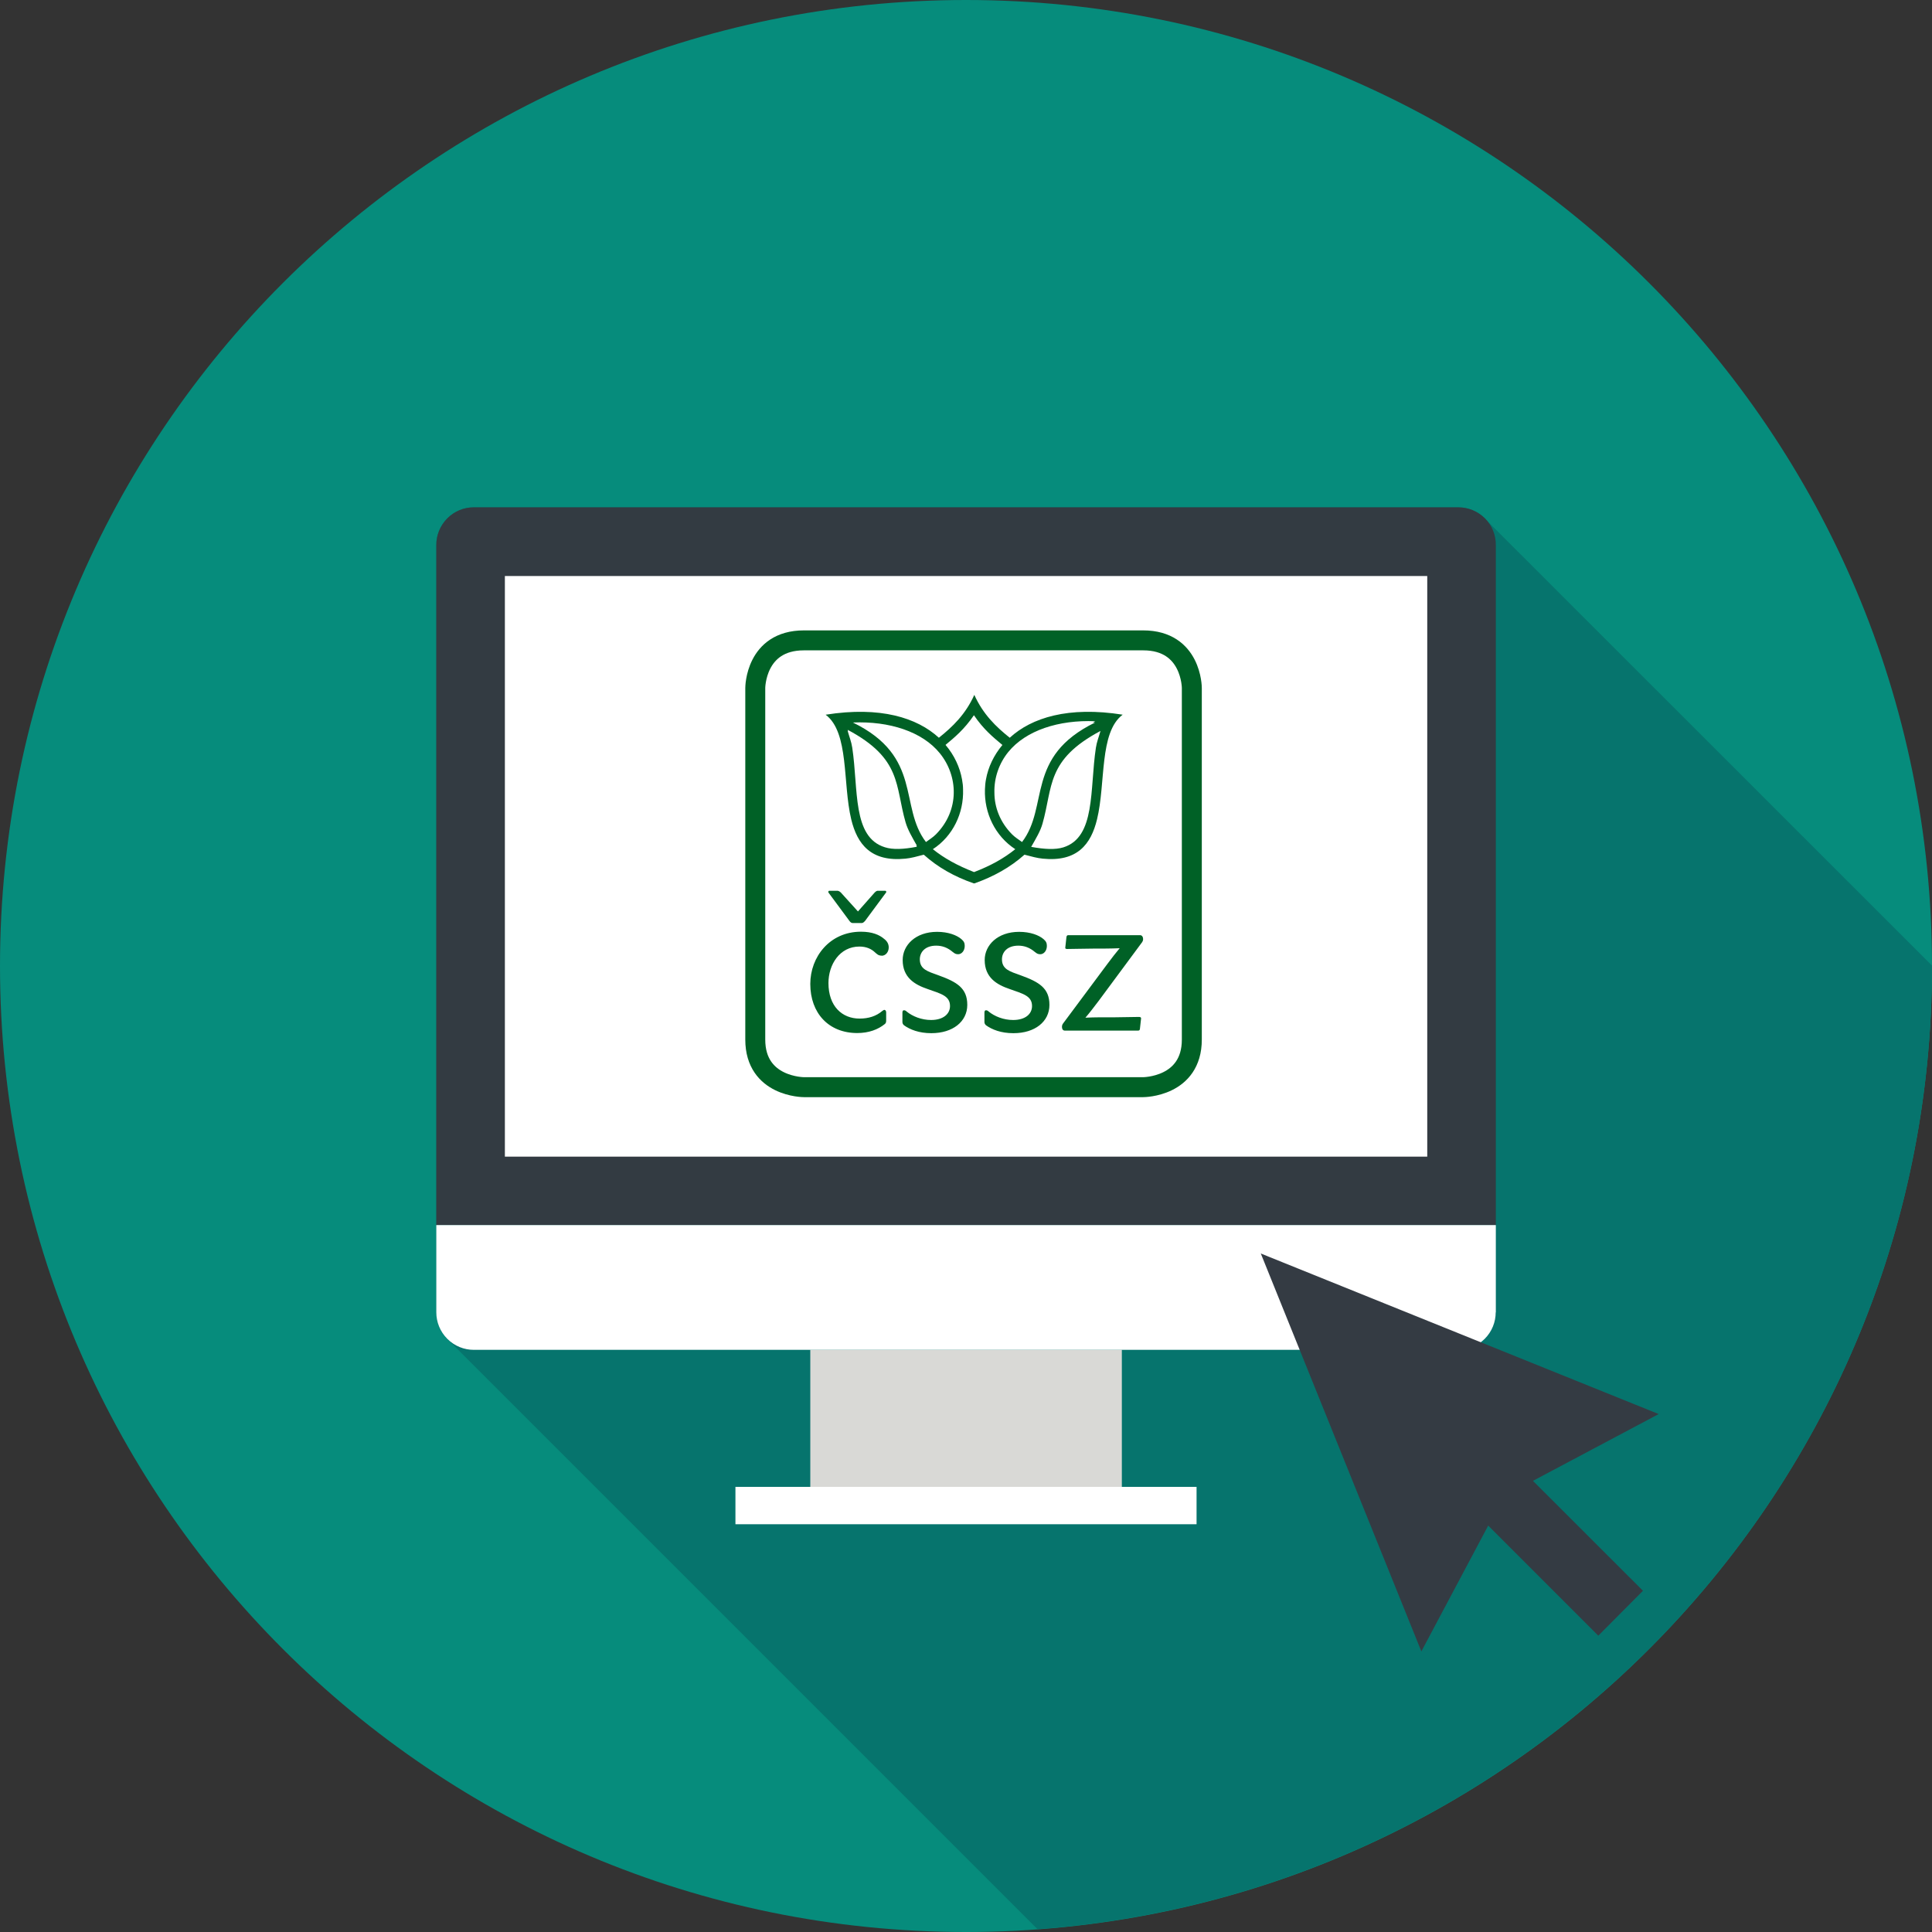 <?xml version="1.0" encoding="UTF-8"?><svg id="Vrstva_1" xmlns="http://www.w3.org/2000/svg" viewBox="0 0 151 151"><rect x="0" y="0" width="151" height="151" fill="#333333" stroke="none"/><defs><style>.cls-1{fill:#fff;}.cls-2{fill:#068c7c;}.cls-3{fill:none;stroke:#006126;stroke-width:1.56px;}.cls-4{fill:#d9d9d6;}.cls-5{fill:#006126;}.cls-6{fill:#343b43;}.cls-7{fill:#333b42;}.cls-8{fill:#06746d;}</style></defs><path class="cls-2" d="m151,75.5c0,41.7-33.8,75.5-75.5,75.5S0,117.2,0,75.5,33.8,0,75.5,0s75.5,33.8,75.5,75.5"/><path class="cls-8" d="m151,75.5v-.03l-34.96-34.95c-.57-.58-1.31-.86-2.06-.86H37.02c-.75,0-1.5.28-2.06.86-.58.57-.86,1.32-.86,2.07v59.99c0,.75.28,1.5.86,2.07l46.13,46.13c39.09-2.87,69.91-35.46,69.91-75.27"/><rect class="cls-4" x="63.33" y="105.5" width="24.35" height="10.72"/><rect class="cls-1" x="57.48" y="116.21" width="36.04" height="2.92"/><path class="cls-7" d="m34.1,95.75v-53.17c0-.74.29-1.49.86-2.07.57-.57,1.32-.86,2.06-.86h76.97c.74,0,1.5.29,2.07.86.57.57.85,1.32.85,2.07v53.17H34.1Z"/><rect class="cls-1" x="39.46" y="45.02" width="72.09" height="45.38"/><path class="cls-1" d="m116.9,102.57c0,.75-.29,1.5-.86,2.07-.57.57-1.32.86-2.07.86H37.02c-.74,0-1.49-.29-2.06-.86-.57-.57-.86-1.32-.86-2.07v-6.82h82.81v6.82Z"/><path class="cls-1" d="m93.15,81.25v-27.48s0-3.72-3.8-3.72h-26.52c-3.8,0-3.8,3.72-3.8,3.72v27.48c0,3.72,3.8,3.72,3.8,3.72h26.52s3.8,0,3.8-3.72"/><path class="cls-3" d="m93.15,81.25v-27.48s0-3.72-3.8-3.72h-26.52c-3.8,0-3.8,3.72-3.8,3.72v27.48c0,3.72,3.8,3.72,3.8,3.72h26.52s3.8,0,3.8-3.72Z"/><path class="cls-5" d="m87.76,55.86c-4.27-.68-7.14.24-8.84,1.8-1.08-.86-2.09-1.84-2.77-3.35-.68,1.51-1.69,2.49-2.77,3.35-1.7-1.56-4.57-2.48-8.85-1.8,1.85,1.39,1.32,5.35,2,8.18.47,1.94,1.54,3.34,4.24,3.07.44-.04.89-.17,1.43-.31,1.1.99,2.4,1.72,3.9,2.24h.04s.03,0,.03,0c1.49-.53,2.79-1.25,3.9-2.24.54.14.99.27,1.43.31,2.7.27,3.77-1.13,4.24-3.07.69-2.83.16-6.79,2-8.18m-7.14,10.32c.37-.65.72-1.23.88-1.81.82-2.88.28-4.98,4.53-7.24-.13.47-.29.85-.36,1.32-.49,3.25,0,6.99-2.55,7.78-.62.19-1.46.15-2.5-.04m-14.31-9.03s-.03-.08-.04-.12c4.25,2.26,3.7,4.37,4.53,7.24.17.58.51,1.16.88,1.81-.02,0-.03,0-.05,0,.02.03.03.06.05.09-1.03.2-1.88.24-2.5.04-2.56-.79-2.06-4.53-2.55-7.78-.07-.47-.23-.85-.36-1.32.01,0,.02.01.04.02m7.17,1.74c1.43,1.77,1.56,4.44-.31,6.33-.23.23-.49.39-.78.6-2.13-2.78-.23-6.67-5.71-9.34,2.84-.12,5.43.71,6.8,2.41m4.89-.66s0,0,0,0c0,0,0,0,0,0-.68.81-1.12,1.74-1.29,2.7-.05.26-.07.52-.08.78-.06,1.84.79,3.64,2.37,4.67,0,0,0,0,0,0,0,0,0,0,0,0-.88.71-1.91,1.29-3.22,1.79-1.3-.51-2.34-1.08-3.22-1.79,0,0,0,0,0,0,0,0,0,0,0,0,1.58-1.03,2.42-2.83,2.36-4.66,0-.26-.03-.53-.08-.79-.17-.95-.6-1.89-1.29-2.7,0,0,0,0,0,0,0,0,0,0,0,0,.73-.61,1.45-1.2,2.22-2.32.76,1.12,1.49,1.71,2.22,2.32m7.07-1.75c.06,0,.12,0,.18,0-5.48,2.67-3.58,6.56-5.71,9.34-.29-.21-.55-.37-.78-.6-.95-.96-1.38-2.13-1.38-3.27-.03-1.14.36-2.27,1.08-3.16,1.38-1.7,3.96-2.53,6.8-2.41-.07.03-.12.07-.18.1"/><path class="cls-5" d="m68.9,74.7c.32,0,.56-.29.56-.65,0-.26-.11-.48-.36-.67-.36-.31-.92-.56-1.81-.56-2.45,0-3.96,1.98-3.96,4.08,0,2.29,1.44,3.84,3.67,3.84.91,0,1.63-.28,2.15-.7.08-.06.11-.14.11-.26v-.66c0-.09-.05-.19-.14-.19-.06,0-.1.05-.17.09-.47.4-1.06.59-1.77.59-1.36,0-2.43-.96-2.43-2.78,0-1.44.88-2.85,2.42-2.85.56,0,.94.2,1.19.43.2.18.3.28.55.28m-1.86-3.46l-1.33-1.47c-.09-.09-.2-.14-.26-.14h-.65c-.06,0-.09.08-.06.14l1.65,2.23c.06.08.14.15.23.15h.74c.08,0,.17-.09.23-.15l1.65-2.23c.05-.06,0-.14-.06-.14h-.6c-.06,0-.14.05-.23.14l-1.3,1.47Zm5.75,9.52c1.66,0,2.8-.9,2.8-2.21s-.8-1.79-2.27-2.32c-.8-.29-1.44-.45-1.44-1.24,0-.56.41-1.07,1.28-1.07.47,0,.89.15,1.3.5.15.12.24.17.42.17.26,0,.51-.26.51-.65,0-.22-.06-.36-.26-.53-.36-.31-1.03-.57-1.9-.57-1.68,0-2.69,1.04-2.69,2.2,0,1.38.95,1.93,1.95,2.27,1.04.37,1.75.53,1.75,1.33,0,.61-.52,1.09-1.48,1.09-.74,0-1.45-.28-1.92-.67-.06-.06-.12-.09-.21-.09-.08,0-.11.08-.11.2v.71c0,.09.03.18.12.26.47.34,1.18.62,2.13.62m6.44,0c1.66,0,2.8-.9,2.8-2.21s-.8-1.79-2.27-2.32c-.8-.29-1.44-.45-1.44-1.24,0-.56.41-1.07,1.28-1.07.47,0,.89.15,1.3.5.15.12.24.17.42.17.26,0,.51-.26.51-.65,0-.22-.06-.36-.26-.53-.36-.31-1.03-.57-1.91-.57-1.68,0-2.69,1.04-2.69,2.2,0,1.38.95,1.93,1.95,2.27,1.04.37,1.75.53,1.75,1.33,0,.61-.51,1.09-1.48,1.09-.74,0-1.45-.28-1.92-.67-.06-.06-.12-.09-.21-.09-.08,0-.11.08-.11.2v.71c0,.09.03.18.12.26.47.34,1.18.62,2.13.62m9.84-1.27c-.59,0-1.32.03-1.98.03-.74,0-1.48-.01-2.22.03.35-.4.65-.81,1.05-1.33l3.39-4.58c.04-.06.07-.14.07-.22,0-.2-.09-.32-.24-.32h-5.61c-.09,0-.12.05-.14.14l-.09.82c-.02.08.03.12.14.12.65,0,1.28-.03,2.04-.03.68,0,1.38,0,2.07-.03-.3.36-.59.73-.97,1.24l-3.43,4.61c-.08.09-.11.2-.11.28,0,.22.09.31.24.31h5.68c.12,0,.15-.03.17-.12l.09-.81c.02-.08-.03-.14-.15-.14"/><polygon class="cls-6" points="111.09 129.07 98.54 97.97 129.64 110.52 117.53 116.95 111.09 129.07"/><polygon class="cls-6" points="118.06 113.99 114.56 117.48 124.92 127.84 128.41 124.33 118.06 113.99"/></svg>